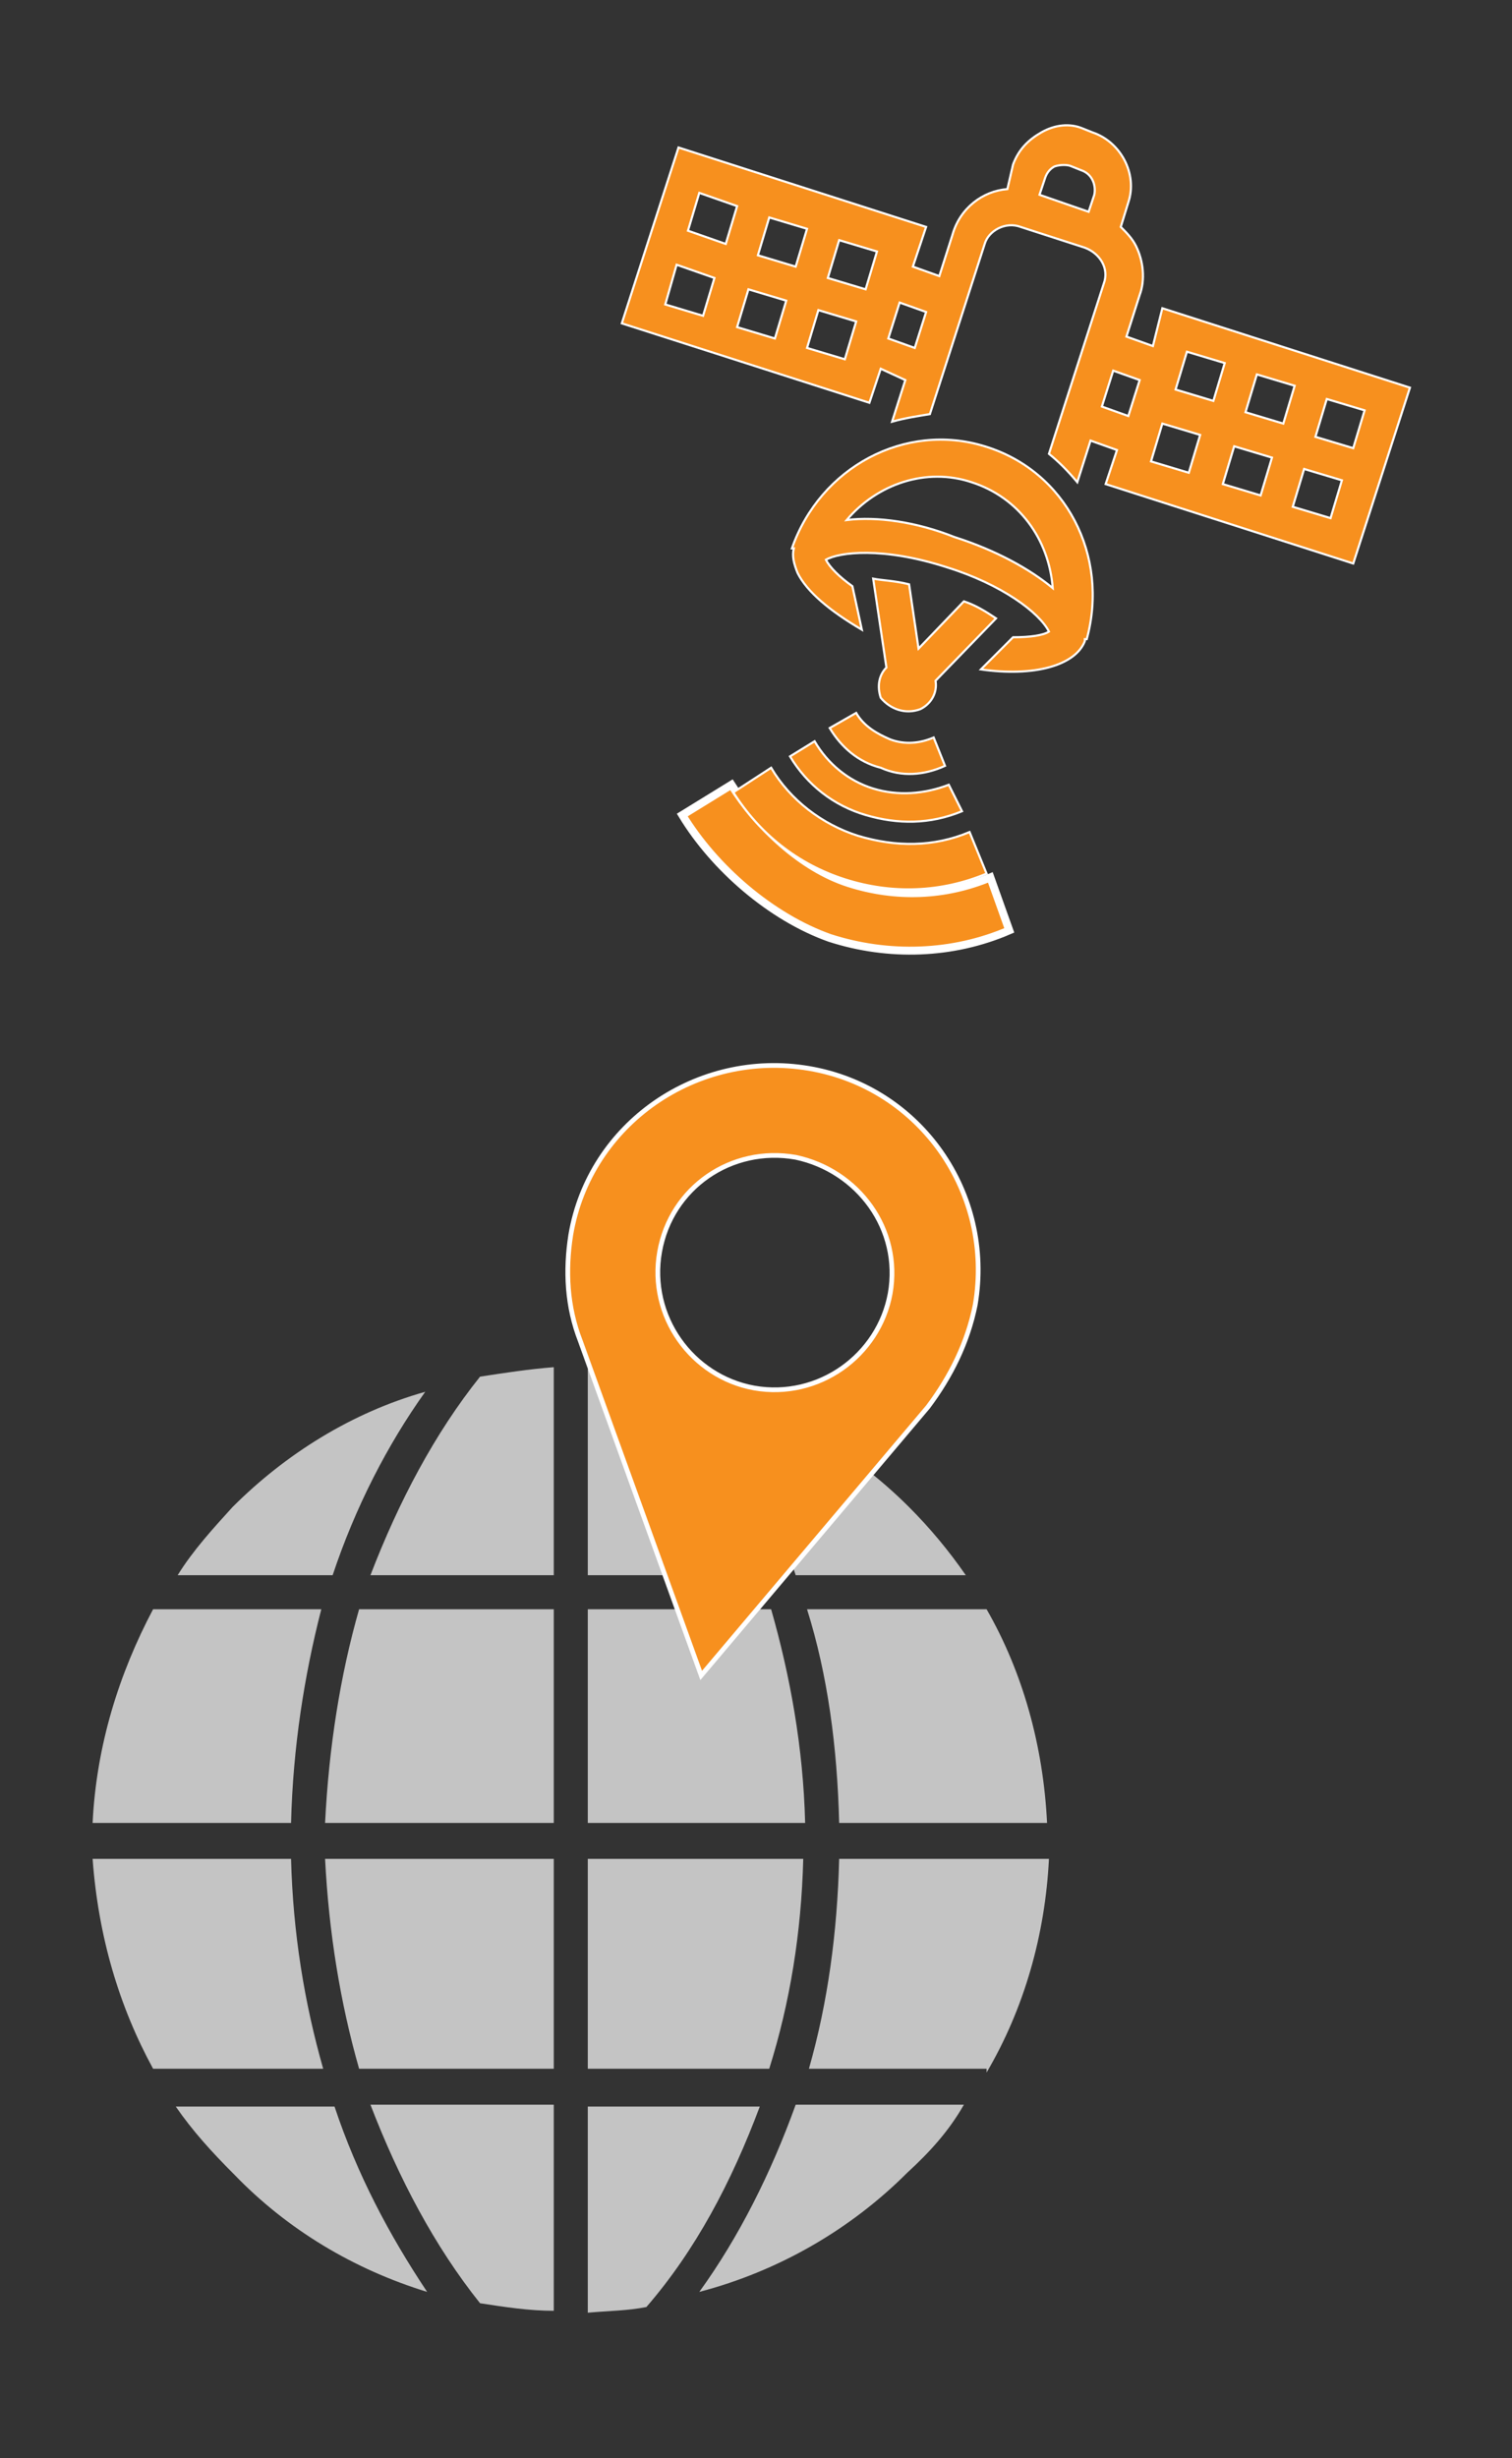 <?xml version="1.0" encoding="utf-8"?>
<!-- Generator: Adobe Illustrator 18.0.0, SVG Export Plug-In . SVG Version: 6.00 Build 0)  -->
<!DOCTYPE svg PUBLIC "-//W3C//DTD SVG 1.1//EN" "http://www.w3.org/Graphics/SVG/1.1/DTD/svg11.dtd">
<svg version="1.1" xmlns="http://www.w3.org/2000/svg" xmlns:xlink="http://www.w3.org/1999/xlink" x="0px" y="0px"
	 viewBox="0 0 80 130" enable-background="new 0 0 80 130" xml:space="preserve">
<rect x="0" y="0" width="80" height="130" fill="#333333" stroke="none"/>
<g id="Calque_1">
</g>
<g id="Mode_Isolation">
	<path fill="#C4C4C4" d="M48,114.9c-3,3-6.8,5.2-11,6.3c2.1-2.9,3.8-6.3,5.1-9.9h8.9C50.2,112.7,49.2,113.8,48,114.9 M25.4,121.8
		L25.4,121.8c-2.4-3-4.3-6.6-5.8-10.5h9.7v10.9C28,122.2,26.7,122,25.4,121.8 M4.9,98.3L4.9,98.3h10.5c0.1,3.9,0.7,7.6,1.7,11.1H8.1
		C6.3,106.1,5.2,102.4,4.9,98.3 M31.1,83.3L31.1,83.3V72.4c1.1,0.1,2.1,0.2,3.1,0.4c2.5,3,4.5,6.6,6,10.5L31.1,83.3L31.1,83.3z
		 M40.8,85.1L40.8,85.1c1,3.5,1.7,7.3,1.8,11.3H31.1V85.1H40.8z M29.3,83.3L29.3,83.3h-9.7c1.5-3.9,3.4-7.5,5.8-10.5
		c1.3-0.2,2.6-0.4,3.9-0.5L29.3,83.3L29.3,83.3z M29.3,85.1L29.3,85.1v11.3H17.2c0.2-4,0.8-7.8,1.8-11.3H29.3z M15.4,96.4L15.4,96.4
		H4.9c0.2-4.1,1.4-7.9,3.2-11.3h8.9C16.1,88.6,15.5,92.4,15.4,96.4 M17.2,98.3L17.2,98.3h12.1v11.1H19
		C18,105.9,17.4,102.2,17.2,98.3 M31.1,111.4L31.1,111.4h9.1c-1.5,4-3.4,7.6-6,10.6c-1,0.2-2,0.2-3.1,0.3V111.4z M31.1,109.4
		L31.1,109.4V98.3h11.4c-0.1,3.9-0.7,7.6-1.8,11.1H31.1z M44.4,98.3L44.4,98.3h11.1c-0.2,4-1.3,7.9-3.3,11.3v-0.2h-9.4
		C43.8,105.9,44.3,102.2,44.4,98.3 M44.4,96.4L44.4,96.4c-0.1-4-0.6-7.8-1.7-11.3h9.5c1.9,3.3,3,7.2,3.2,11.3H44.4z M51.1,83.3
		L51.1,83.3h-9c-1.2-3.7-2.9-7-5-10c4.2,1.2,8,3.4,11,6.4C49.2,80.8,50.2,82,51.1,83.3 M12.3,79.7L12.3,79.7c2.8-2.8,6.3-5,10.2-6.1
		c-2,2.8-3.7,6.1-4.9,9.7H9.4C10.2,82,11.3,80.8,12.3,79.7 M9.3,111.4L9.3,111.4h8.4c1.2,3.6,2.9,6.8,4.9,9.8
		c-3.9-1.2-7.4-3.3-10.2-6.2C11.2,113.8,10.2,112.7,9.3,111.4"/>
	<path fill="#F7901E" d="M47.1,68.4c-0.6,3.3-3.8,5.6-7.2,5c-3.3-0.6-5.6-3.8-5-7.2c0.6-3.4,3.8-5.6,7.2-5
		C45.4,61.9,47.7,65,47.1,68.4 M51.6,69c1-5.9-2.9-11.5-8.8-12.5s-11.6,2.9-12.6,8.8c-0.3,1.9-0.2,3.8,0.5,5.6l6.4,17.7l12-14.2
		C50.3,72.8,51.2,71,51.6,69"/>
	<path fill="none" stroke="#FFFFFF" stroke-width="0.25" stroke-miterlimit="10" d="M47.1,68.4c-0.6,3.3-3.8,5.6-7.2,5
		c-3.3-0.6-5.6-3.8-5-7.2c0.6-3.4,3.8-5.6,7.2-5C45.4,61.9,47.7,65,47.1,68.4z M51.6,69c1-5.9-2.9-11.5-8.8-12.5s-11.6,2.9-12.6,8.8
		c-0.3,1.9-0.2,3.8,0.5,5.6l6.4,17.7l12-14.2C50.3,72.8,51.2,71,51.6,69z"/>
	<path fill="#F7901E" d="M47,17.9l0.6-1.9l1.4,0.5l-0.6,1.9L47,17.9z M42.7,18.4l0.6-2l2,0.6l-0.6,2L42.7,18.4z M35.8,14l2,0.7
		l-0.6,2l-2-0.6L35.8,14z M39,10.9l-0.6,2l-2-0.7l0.6-2L39,10.9z M41.6,15.9l-0.6,2l-2-0.6l0.6-2L41.6,15.9z M40.1,13.5l0.6-2l2,0.6
		l-0.6,2L40.1,13.5z M45.8,15.3l-2-0.6l0.6-2l2,0.6L45.8,15.3z M56.7,8.8l0.5,0.2c0.6,0.2,0.8,0.8,0.7,1.3l-0.3,0.9L55,10.3l0.3-0.9
		c0.1-0.3,0.3-0.5,0.5-0.6C56.1,8.7,56.5,8.7,56.7,8.8 M60.3,20.1L59.7,22l-1.4-0.5l0.6-1.9L60.3,20.1z M64.8,19.2l-0.6,2l-2-0.6
		l0.6-2L64.8,19.2z M71.6,23.7l-2-0.6l0.6-2l2,0.6L71.6,23.7z M68.4,26.8l0.6-2l2,0.6l-0.6,2L68.4,26.8z M65.9,21.8l0.6-2l2,0.6
		l-0.6,2L65.9,21.8z M67.3,24.2l-0.6,2l-2-0.6l0.6-2L67.3,24.2z M61.5,22.4l2,0.6l-0.6,2l-2-0.6L61.5,22.4z M54,12l3.4,1.1
		c0.8,0.3,1.3,1.1,1,1.9l-2.9,9c0.5,0.4,1,0.9,1.5,1.5l0.7-2.2l1.4,0.5l-0.6,1.8l13.1,4.2l3-9.3l-13.1-4.2L61,18.3l-1.4-0.5l0.7-2.2
		c0.3-0.8,0.2-1.8-0.2-2.6c-0.2-0.4-0.5-0.7-0.8-1l0.4-1.3c0.5-1.5-0.4-3.2-1.9-3.7l-0.5-0.2c-0.7-0.3-1.5-0.2-2.2,0.2
		c-0.7,0.4-1.2,0.9-1.5,1.7L53.3,10c-1.3,0.1-2.5,1-2.9,2.4l-0.7,2.2l-1.4-0.5l0.7-2.1L35.9,7.8l-3,9.3l13.1,4.2l0.6-1.8l1.3,0.6
		l-0.7,2.2c0.7-0.2,1.4-0.3,2-0.4l2.9-9C52.3,12.2,53.2,11.7,54,12"/>
	<path fill="none" stroke="#FFFFFF" stroke-width="0.112" stroke-miterlimit="10" d="M47,17.9l0.6-1.9l1.4,0.5l-0.6,1.9L47,17.9z
		 M42.7,18.4l0.6-2l2,0.6l-0.6,2L42.7,18.4z M35.8,14l2,0.7l-0.6,2l-2-0.6L35.8,14z M39,10.9l-0.6,2l-2-0.7l0.6-2L39,10.9z
		 M41.6,15.9l-0.6,2l-2-0.6l0.6-2L41.6,15.9z M40.1,13.5l0.6-2l2,0.6l-0.6,2L40.1,13.5z M45.8,15.3l-2-0.6l0.6-2l2,0.6L45.8,15.3z
		 M56.7,8.8l0.5,0.2c0.6,0.2,0.8,0.8,0.7,1.3l-0.3,0.9L55,10.3l0.3-0.9c0.1-0.3,0.3-0.5,0.5-0.6C56.1,8.7,56.5,8.7,56.7,8.8z
		 M60.3,20.1L59.7,22l-1.4-0.5l0.6-1.9L60.3,20.1z M64.8,19.2l-0.6,2l-2-0.6l0.6-2L64.8,19.2z M71.6,23.7l-2-0.6l0.6-2l2,0.6
		L71.6,23.7z M68.4,26.8l0.6-2l2,0.6l-0.6,2L68.4,26.8z M65.9,21.8l0.6-2l2,0.6l-0.6,2L65.9,21.8z M67.3,24.2l-0.6,2l-2-0.6l0.6-2
		L67.3,24.2z M61.5,22.4l2,0.6l-0.6,2l-2-0.6L61.5,22.4z M54,12l3.4,1.1c0.8,0.3,1.3,1.1,1,1.9l-2.9,9c0.5,0.4,1,0.9,1.5,1.5
		l0.7-2.2l1.4,0.5l-0.6,1.8l13.1,4.2l3-9.3l-13.1-4.2L61,18.3l-1.4-0.5l0.7-2.2c0.3-0.8,0.2-1.8-0.2-2.6c-0.2-0.4-0.5-0.7-0.8-1
		l0.4-1.3c0.5-1.5-0.4-3.2-1.9-3.7l-0.5-0.2c-0.7-0.3-1.5-0.2-2.2,0.2c-0.7,0.4-1.2,0.9-1.5,1.7L53.3,10c-1.3,0.1-2.5,1-2.9,2.4
		l-0.7,2.2l-1.4-0.5l0.7-2.1L35.9,7.8l-3,9.3l13.1,4.2l0.6-1.8l1.3,0.6l-0.7,2.2c0.7-0.2,1.4-0.3,2-0.4l2.9-9
		C52.3,12.2,53.2,11.7,54,12z"/>
	<path fill="#F7901E" d="M48.7,37.5c0.6-0.3,0.9-0.9,0.8-1.5l3.2-3.3c-0.6-0.4-1.1-0.7-1.7-0.9l-2.4,2.5l-0.5-3.4
		c-0.8-0.2-1.4-0.2-1.9-0.3l0.7,4.7c-0.4,0.4-0.5,1-0.3,1.6C47.1,37.5,47.9,37.8,48.7,37.5"/>
	<path fill="none" stroke="#FFFFFF" stroke-width="0.112" stroke-miterlimit="10" d="M48.7,37.5c0.6-0.3,0.9-0.9,0.8-1.5l3.2-3.3
		c-0.6-0.4-1.1-0.7-1.7-0.9l-2.4,2.5l-0.5-3.4c-0.8-0.2-1.4-0.2-1.9-0.3l0.7,4.7c-0.4,0.4-0.5,1-0.3,1.6
		C47.1,37.5,47.9,37.8,48.7,37.5z"/>
	<path fill="#F7901E" d="M44.8,27.5c1.6-1.9,4.2-2.8,6.6-2c2.5,0.8,4.1,3,4.3,5.6c-1.2-1-3-2-5.2-2.7C48.5,27.6,46.4,27.3,44.8,27.5
		 M43.7,29.6L43.7,29.6c0.7-0.4,3-0.7,6.4,0.4c2.9,0.9,4.9,2.4,5.4,3.4l0,0c-0.3,0.2-1,0.3-1.9,0.3l-1.7,1.7c2.8,0.4,5-0.2,5.5-1.5
		c0-0.1,0-0.1,0-0.1h0.1c1.2-4.4-1.1-8.9-5.4-10.2c-4.2-1.3-8.7,1.1-10.2,5.4h0.1c-0.1,0.4,0,0.8,0.2,1.3c0.5,1,1.7,2,3.4,3L45.1,31
		C44.4,30.5,43.9,30,43.7,29.6"/>
	<path fill="none" stroke="#FFFFFF" stroke-width="0.112" stroke-miterlimit="10" d="M44.8,27.5c1.6-1.9,4.2-2.8,6.6-2
		c2.5,0.8,4.1,3,4.3,5.6c-1.2-1-3-2-5.2-2.7C48.5,27.6,46.4,27.3,44.8,27.5z M43.7,29.6L43.7,29.6c0.7-0.4,3-0.7,6.4,0.4
		c2.9,0.9,4.9,2.4,5.4,3.4l0,0c-0.3,0.2-1,0.3-1.9,0.3l-1.7,1.7c2.8,0.4,5-0.2,5.5-1.5c0-0.1,0-0.1,0-0.1h0.1
		c1.2-4.4-1.1-8.9-5.4-10.2c-4.2-1.3-8.7,1.1-10.2,5.4h0.1c-0.1,0.4,0,0.8,0.2,1.3c0.5,1,1.7,2,3.4,3L45.1,31
		C44.4,30.5,43.9,30,43.7,29.6z"/>
	<path fill="#F7901E" d="M50,40.5l-0.6-1.5c-0.7,0.3-1.5,0.4-2.3,0.1c-0.7-0.3-1.4-0.7-1.8-1.4l-1.4,0.8c0.6,1,1.5,1.8,2.7,2.1
		C47.7,41.1,48.9,41,50,40.5"/>
	<path fill="none" stroke="#FFFFFF" stroke-width="0.112" stroke-miterlimit="10" d="M50,40.5l-0.6-1.5c-0.7,0.3-1.5,0.4-2.3,0.1
		c-0.7-0.3-1.4-0.7-1.8-1.4l-1.4,0.8c0.6,1,1.5,1.8,2.7,2.1C47.7,41.1,48.9,41,50,40.5z"/>
	<path fill="#F7901E" d="M50.2,41.5c-1.3,0.5-2.7,0.6-4,0.2c-1.3-0.4-2.4-1.3-3.1-2.5L41.8,40c0.9,1.5,2.3,2.6,4,3.1
		c1.7,0.5,3.4,0.5,5.1-0.2L50.2,41.5z"/>
	<path fill="none" stroke="#FFFFFF" stroke-width="0.112" stroke-miterlimit="10" d="M50.2,41.5c-1.3,0.5-2.7,0.6-4,0.2
		c-1.3-0.4-2.4-1.3-3.1-2.5L41.8,40c0.9,1.5,2.3,2.6,4,3.1c1.7,0.5,3.4,0.5,5.1-0.2L50.2,41.5z"/>
	<path fill="#F7901E" d="M52.4,46.4c-2.4,1-5,1.1-7.5,0.3c-2.5-0.8-4.8-3-6.2-5.2l-2.6,1.6c1.7,2.8,4.7,5.4,7.8,6.5
		c3.1,1,6.5,0.9,9.5-0.4L52.4,46.4z"/>
	<path fill="none" stroke="#FFFFFF" stroke-width="0.42" stroke-miterlimit="10" d="M52.4,46.4c-2.4,1-5,1.1-7.5,0.3
		c-2.5-0.8-4.8-3-6.2-5.2l-2.6,1.6c1.7,2.8,4.7,5.4,7.8,6.5c3.1,1,6.5,0.9,9.5-0.4L52.4,46.4z"/>
	<path fill="#F7901E" d="M51.3,44c-1.9,0.8-3.9,0.8-5.9,0.2c-1.9-0.6-3.6-1.9-4.6-3.6l-2,1.3c1.4,2.2,3.4,3.8,5.9,4.6
		c2.5,0.8,5.1,0.7,7.5-0.3L51.3,44z"/>
	<path fill="none" stroke="#FFFFFF" stroke-width="0.112" stroke-miterlimit="10" d="M51.3,44c-1.9,0.8-3.9,0.8-5.9,0.2
		c-1.9-0.6-3.6-1.9-4.6-3.6l-2,1.3c1.4,2.2,3.4,3.8,5.9,4.6c2.5,0.8,5.1,0.7,7.5-0.3L51.3,44z"/>
</g>
</svg>
